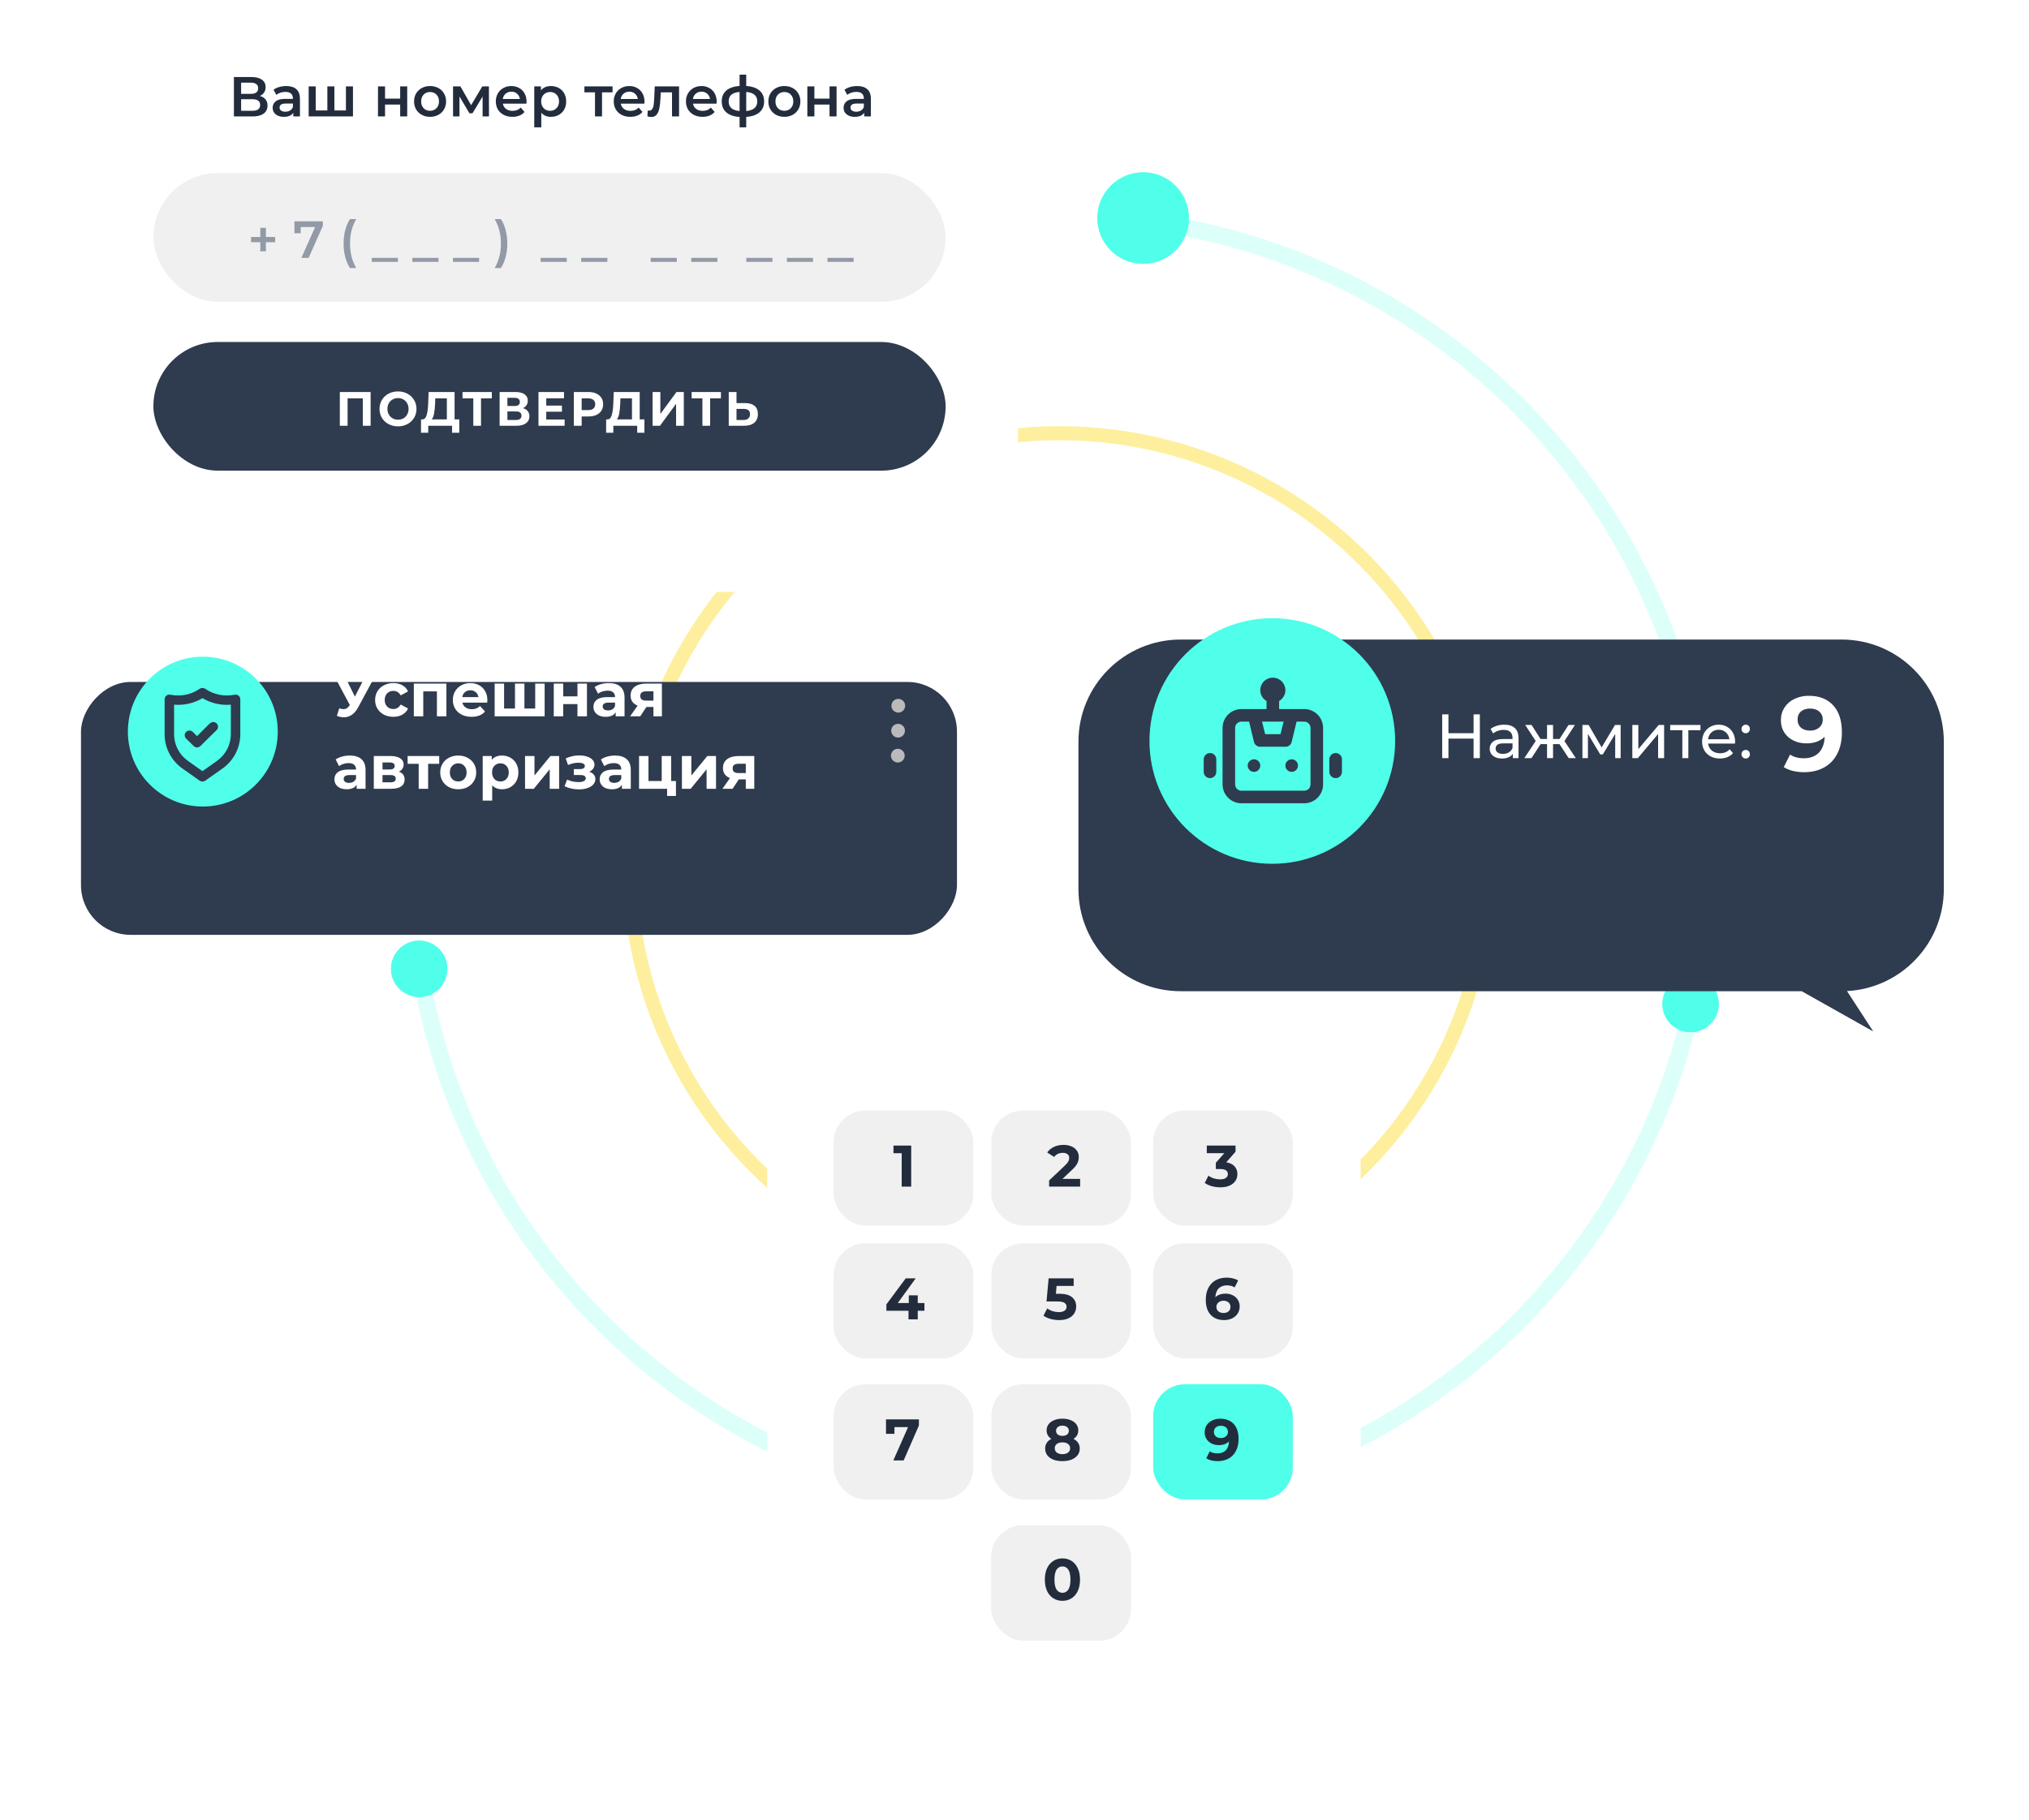 <svg width="476" height="427" viewBox="0 0 476 427" fill="none" xmlns="http://www.w3.org/2000/svg">
<circle opacity="0.7" cx="102.5" cy="102.5" r="100.852" transform="matrix(-1 0 0 1 351 100)" stroke="#FEE875" stroke-width="3.297"/>
<ellipse cx="6.604" cy="6.604" rx="6.604" ry="6.604" transform="matrix(-1 -8.74228e-08 -8.74228e-08 1 403.208 229)" fill="#50FFEA"/>
<ellipse cx="6.604" cy="6.604" rx="6.604" ry="6.604" transform="matrix(-1 -8.74228e-08 -8.74228e-08 1 403.208 229)" fill="#50FFEA"/>
<ellipse cx="10.731" cy="10.731" rx="10.731" ry="10.731" transform="matrix(-0.707 0.707 0.707 0.707 268.176 36)" fill="#50FFEA"/>
<ellipse cx="10.731" cy="10.731" rx="10.731" ry="10.731" transform="matrix(-0.707 0.707 0.707 0.707 268.176 36)" fill="#50FFEA"/>
<ellipse cx="6.604" cy="6.604" rx="6.604" ry="6.604" transform="matrix(-0.707 0.707 0.707 0.707 98.339 218)" fill="#50FFEA"/>
<ellipse cx="6.604" cy="6.604" rx="6.604" ry="6.604" transform="matrix(-0.707 0.707 0.707 0.707 98.339 218)" fill="#50FFEA"/>
<g filter="url(#filter0_d_4645_5877)">
<rect width="205.505" height="59.344" rx="11.66" transform="matrix(-1 0 0 1 224.505 142)" fill="#2F3B4E"/>
</g>
<circle cx="1.613" cy="1.613" r="1.613" transform="matrix(-0.009 1 1 0.009 209.139 163.979)" fill="#BABABA"/>
<circle cx="1.613" cy="1.613" r="1.613" transform="matrix(-0.009 1 1 0.009 209.088 169.831)" fill="#BABABA"/>
<circle cx="1.613" cy="1.613" r="1.613" transform="matrix(-0.009 1 1 0.009 209.029 175.686)" fill="#BABABA"/>
<path d="M88.272 158.088L84.015 166.003C83.605 166.765 83.11 167.341 82.529 167.732C81.957 168.122 81.334 168.317 80.657 168.317C80.133 168.317 79.591 168.203 79.029 167.975L79.586 166.217C79.986 166.341 80.319 166.403 80.586 166.403C80.872 166.403 81.129 166.336 81.357 166.203C81.586 166.06 81.795 165.841 81.986 165.546L82.072 165.432L78.129 158.088H80.6L83.257 163.46L86 158.088H88.272ZM92.286 168.203C91.467 168.203 90.728 168.036 90.071 167.703C89.424 167.36 88.914 166.889 88.543 166.289C88.181 165.689 88 165.008 88 164.246C88 163.484 88.181 162.803 88.543 162.203C88.914 161.603 89.424 161.136 90.071 160.803C90.728 160.46 91.467 160.288 92.286 160.288C93.095 160.288 93.8 160.46 94.4 160.803C95.01 161.136 95.453 161.617 95.729 162.246L94 163.174C93.6 162.47 93.024 162.117 92.271 162.117C91.69 162.117 91.209 162.308 90.829 162.689C90.448 163.07 90.257 163.589 90.257 164.246C90.257 164.903 90.448 165.422 90.829 165.803C91.209 166.184 91.69 166.374 92.271 166.374C93.033 166.374 93.609 166.022 94 165.317L95.729 166.26C95.453 166.87 95.01 167.346 94.4 167.689C93.8 168.032 93.095 168.203 92.286 168.203ZM104.726 160.403V168.089H102.498V162.231H99.297V168.089H97.083V160.403H104.726ZM114.335 164.274C114.335 164.303 114.321 164.503 114.292 164.874H108.477C108.582 165.351 108.83 165.727 109.22 166.003C109.611 166.279 110.097 166.417 110.678 166.417C111.078 166.417 111.43 166.36 111.735 166.246C112.049 166.122 112.34 165.932 112.606 165.674L113.792 166.96C113.068 167.789 112.011 168.203 110.62 168.203C109.754 168.203 108.987 168.036 108.32 167.703C107.654 167.36 107.139 166.889 106.777 166.289C106.415 165.689 106.234 165.008 106.234 164.246C106.234 163.493 106.411 162.817 106.763 162.217C107.125 161.608 107.616 161.136 108.235 160.803C108.863 160.46 109.563 160.288 110.335 160.288C111.087 160.288 111.768 160.45 112.378 160.774C112.987 161.098 113.463 161.565 113.806 162.174C114.159 162.774 114.335 163.474 114.335 164.274ZM110.349 161.974C109.844 161.974 109.42 162.117 109.077 162.403C108.735 162.689 108.525 163.079 108.449 163.574H112.235C112.159 163.089 111.949 162.703 111.606 162.417C111.263 162.122 110.844 161.974 110.349 161.974ZM127.772 160.403V168.089H116.043V160.403H118.258V166.26H120.815V160.403H123.029V166.26H125.558V160.403H127.772ZM129.911 160.403H132.126V163.403H135.469V160.403H137.697V168.089H135.469V165.217H132.126V168.089H129.911V160.403ZM142.817 160.288C144.007 160.288 144.921 160.574 145.56 161.146C146.198 161.708 146.517 162.56 146.517 163.703V168.089H144.431V167.132C144.012 167.846 143.231 168.203 142.088 168.203C141.497 168.203 140.983 168.103 140.545 167.903C140.116 167.703 139.788 167.427 139.559 167.075C139.331 166.722 139.216 166.322 139.216 165.874C139.216 165.16 139.483 164.598 140.016 164.189C140.559 163.779 141.393 163.574 142.517 163.574H144.288C144.288 163.089 144.14 162.717 143.845 162.46C143.55 162.193 143.107 162.06 142.517 162.06C142.107 162.06 141.702 162.127 141.302 162.26C140.912 162.384 140.578 162.555 140.302 162.774L139.502 161.217C139.921 160.922 140.421 160.693 141.002 160.531C141.593 160.369 142.198 160.288 142.817 160.288ZM142.645 166.703C143.026 166.703 143.364 166.617 143.66 166.446C143.955 166.265 144.164 166.003 144.288 165.66V164.874H142.759C141.845 164.874 141.388 165.174 141.388 165.774C141.388 166.06 141.497 166.289 141.717 166.46C141.945 166.622 142.255 166.703 142.645 166.703ZM155.282 160.403V168.089H153.296V165.889H151.653L150.196 168.089H147.824L149.581 165.574C149.048 165.365 148.639 165.065 148.353 164.674C148.077 164.274 147.939 163.793 147.939 163.231C147.939 162.327 148.262 161.631 148.91 161.146C149.567 160.65 150.467 160.403 151.61 160.403H155.282ZM151.653 162.217C151.177 162.217 150.815 162.303 150.567 162.474C150.329 162.646 150.21 162.922 150.21 163.303C150.21 163.684 150.324 163.965 150.553 164.146C150.791 164.317 151.148 164.403 151.624 164.403H153.296V162.217H151.653ZM82.057 177.288C83.248 177.288 84.162 177.574 84.8 178.146C85.439 178.708 85.757 179.56 85.757 180.703V185.089H83.672V184.132C83.253 184.846 82.472 185.203 81.329 185.203C80.738 185.203 80.224 185.103 79.786 184.903C79.357 184.703 79.029 184.427 78.8 184.075C78.572 183.722 78.457 183.322 78.457 182.874C78.457 182.16 78.724 181.598 79.257 181.189C79.8 180.779 80.633 180.574 81.757 180.574H83.529C83.529 180.089 83.381 179.717 83.086 179.46C82.791 179.193 82.348 179.06 81.757 179.06C81.348 179.06 80.943 179.127 80.543 179.26C80.153 179.384 79.819 179.555 79.543 179.774L78.743 178.217C79.162 177.922 79.662 177.693 80.243 177.531C80.834 177.369 81.438 177.288 82.057 177.288ZM81.886 183.703C82.267 183.703 82.605 183.617 82.9 183.446C83.195 183.265 83.405 183.003 83.529 182.66V181.874H82C81.086 181.874 80.629 182.174 80.629 182.774C80.629 183.06 80.738 183.289 80.957 183.46C81.186 183.622 81.495 183.703 81.886 183.703ZM93.565 181.074C94.47 181.379 94.922 181.989 94.922 182.903C94.922 183.598 94.661 184.136 94.137 184.517C93.613 184.898 92.832 185.089 91.794 185.089H87.694V177.403H91.622C92.584 177.403 93.337 177.579 93.88 177.931C94.422 178.274 94.694 178.76 94.694 179.389C94.694 179.77 94.594 180.108 94.394 180.403C94.203 180.689 93.927 180.912 93.565 181.074ZM89.737 180.56H91.422C92.203 180.56 92.594 180.284 92.594 179.731C92.594 179.189 92.203 178.917 91.422 178.917H89.737V180.56ZM91.608 183.575C92.427 183.575 92.837 183.294 92.837 182.732C92.837 182.436 92.742 182.222 92.551 182.089C92.361 181.946 92.061 181.874 91.651 181.874H89.737V183.575H91.608ZM103.038 179.231H100.438V185.089H98.224V179.231H95.624V177.403H103.038V179.231ZM107.506 185.203C106.696 185.203 105.967 185.036 105.32 184.703C104.682 184.36 104.182 183.889 103.82 183.289C103.458 182.689 103.277 182.008 103.277 181.246C103.277 180.484 103.458 179.803 103.82 179.203C104.182 178.603 104.682 178.136 105.32 177.803C105.967 177.46 106.696 177.288 107.506 177.288C108.315 177.288 109.039 177.46 109.677 177.803C110.315 178.136 110.815 178.603 111.177 179.203C111.539 179.803 111.72 180.484 111.72 181.246C111.72 182.008 111.539 182.689 111.177 183.289C110.815 183.889 110.315 184.36 109.677 184.703C109.039 185.036 108.315 185.203 107.506 185.203ZM107.506 183.374C108.077 183.374 108.544 183.184 108.906 182.803C109.277 182.413 109.463 181.893 109.463 181.246C109.463 180.598 109.277 180.084 108.906 179.703C108.544 179.312 108.077 179.117 107.506 179.117C106.934 179.117 106.463 179.312 106.091 179.703C105.72 180.084 105.534 180.598 105.534 181.246C105.534 181.893 105.72 182.413 106.091 182.803C106.463 183.184 106.934 183.374 107.506 183.374ZM117.782 177.288C118.496 177.288 119.144 177.455 119.725 177.788C120.315 178.112 120.777 178.574 121.11 179.174C121.444 179.765 121.611 180.455 121.611 181.246C121.611 182.036 121.444 182.732 121.11 183.332C120.777 183.922 120.315 184.384 119.725 184.717C119.144 185.041 118.496 185.203 117.782 185.203C116.801 185.203 116.029 184.894 115.467 184.275V187.86H113.239V177.403H115.367V178.289C115.92 177.622 116.725 177.288 117.782 177.288ZM117.396 183.374C117.967 183.374 118.434 183.184 118.796 182.803C119.168 182.413 119.353 181.893 119.353 181.246C119.353 180.598 119.168 180.084 118.796 179.703C118.434 179.312 117.967 179.117 117.396 179.117C116.825 179.117 116.353 179.312 115.982 179.703C115.62 180.084 115.439 180.598 115.439 181.246C115.439 181.893 115.62 182.413 115.982 182.803C116.353 183.184 116.825 183.374 117.396 183.374ZM123.173 177.403H125.387V181.974L129.13 177.403H131.173V185.089H128.959V180.517L125.23 185.089H123.173V177.403ZM138.232 181.089C138.689 181.232 139.041 181.451 139.289 181.746C139.546 182.041 139.674 182.393 139.674 182.803C139.674 183.289 139.508 183.717 139.174 184.089C138.841 184.451 138.384 184.732 137.803 184.932C137.222 185.132 136.565 185.232 135.831 185.232C135.231 185.232 134.641 185.17 134.06 185.046C133.479 184.922 132.941 184.736 132.446 184.489L133.046 182.932C133.855 183.322 134.75 183.517 135.731 183.517C136.255 183.517 136.665 183.441 136.96 183.289C137.265 183.127 137.417 182.903 137.417 182.617C137.417 182.37 137.312 182.184 137.103 182.06C136.893 181.927 136.589 181.86 136.189 181.86H134.617V180.474H135.989C136.379 180.474 136.679 180.412 136.889 180.289C137.098 180.165 137.203 179.984 137.203 179.746C137.203 179.498 137.07 179.308 136.803 179.174C136.546 179.041 136.174 178.974 135.689 178.974C134.946 178.974 134.136 179.15 133.26 179.503L132.717 177.96C133.784 177.493 134.822 177.26 135.831 177.26C136.527 177.26 137.146 177.346 137.689 177.517C138.241 177.688 138.674 177.941 138.989 178.274C139.303 178.598 139.46 178.979 139.46 179.417C139.46 179.779 139.351 180.108 139.132 180.403C138.913 180.689 138.613 180.917 138.232 181.089ZM144.282 177.288C145.472 177.288 146.386 177.574 147.025 178.146C147.663 178.708 147.982 179.56 147.982 180.703V185.089H145.896V184.132C145.477 184.846 144.696 185.203 143.553 185.203C142.962 185.203 142.448 185.103 142.01 184.903C141.581 184.703 141.253 184.427 141.024 184.075C140.796 183.722 140.681 183.322 140.681 182.874C140.681 182.16 140.948 181.598 141.481 181.189C142.024 180.779 142.858 180.574 143.982 180.574H145.753C145.753 180.089 145.605 179.717 145.31 179.46C145.015 179.193 144.572 179.06 143.982 179.06C143.572 179.06 143.167 179.127 142.767 179.26C142.377 179.384 142.043 179.555 141.767 179.774L140.967 178.217C141.386 177.922 141.886 177.693 142.467 177.531C143.058 177.369 143.662 177.288 144.282 177.288ZM144.11 183.703C144.491 183.703 144.829 183.617 145.124 183.446C145.42 183.265 145.629 183.003 145.753 182.66V181.874H144.224C143.31 181.874 142.853 182.174 142.853 182.774C142.853 183.06 142.962 183.289 143.181 183.46C143.41 183.622 143.72 183.703 144.11 183.703ZM158.575 183.26V186.775H156.504V185.089H149.918V177.403H152.132V183.26H155.232V177.403H157.461V183.26H158.575ZM159.977 177.403H162.191V181.974L165.934 177.403H167.977V185.089H165.763V180.517L162.034 185.089H159.977V177.403ZM176.949 177.403V185.089H174.963V182.889H173.32L171.863 185.089H169.491L171.248 182.574C170.715 182.365 170.305 182.065 170.02 181.674C169.743 181.274 169.605 180.793 169.605 180.231C169.605 179.327 169.929 178.631 170.577 178.146C171.234 177.65 172.134 177.403 173.277 177.403H176.949ZM173.32 179.217C172.844 179.217 172.482 179.303 172.234 179.474C171.996 179.646 171.877 179.922 171.877 180.303C171.877 180.684 171.991 180.965 172.22 181.146C172.458 181.317 172.815 181.403 173.291 181.403H174.963V179.217H173.32Z" fill="white"/>
<circle cx="17.583" cy="17.583" r="17.583" transform="matrix(-1 0 0 1 65.166 154.089)" fill="#50FFEA"/>
<path d="M55.962 163.232C55.833 163.129 55.683 163.055 55.522 163.017C55.36 162.979 55.192 162.977 55.03 163.012C53.845 163.258 52.621 163.262 51.434 163.021C50.247 162.781 49.122 162.303 48.129 161.616C47.943 161.488 47.722 161.42 47.496 161.42C47.27 161.42 47.05 161.488 46.864 161.616C45.87 162.303 44.746 162.781 43.559 163.021C42.372 163.262 41.148 163.258 39.962 163.012C39.8 162.977 39.632 162.979 39.471 163.017C39.31 163.055 39.159 163.129 39.03 163.232C38.901 163.336 38.798 163.466 38.727 163.615C38.656 163.763 38.619 163.925 38.62 164.09V172.28C38.619 173.856 38.998 175.41 39.725 176.811C40.453 178.213 41.508 179.422 42.803 180.338L46.853 183.196C47.041 183.329 47.266 183.4 47.496 183.4C47.727 183.4 47.952 183.329 48.14 183.196L52.19 180.338C53.484 179.422 54.539 178.213 55.267 176.811C55.995 175.41 56.374 173.856 56.373 172.28V164.09C56.373 163.925 56.337 163.763 56.266 163.615C56.195 163.466 56.091 163.336 55.962 163.232ZM54.154 172.28C54.154 173.505 53.86 174.713 53.294 175.803C52.729 176.893 51.909 177.833 50.903 178.546L47.496 180.954L44.09 178.546C43.084 177.833 42.264 176.893 41.698 175.803C41.133 174.713 40.838 173.505 40.839 172.28V165.354C43.165 165.551 45.495 165.016 47.496 163.826C49.498 165.016 51.828 165.551 54.154 165.354V172.28ZM49.205 169.762L46.22 172.73L45.233 171.741C45.024 171.534 44.74 171.418 44.445 171.418C44.149 171.418 43.866 171.534 43.657 171.741C43.448 171.948 43.331 172.229 43.331 172.522C43.331 172.814 43.448 173.095 43.657 173.302L45.432 175.061C45.536 175.164 45.658 175.246 45.794 175.302C45.929 175.358 46.074 175.386 46.22 175.386C46.367 175.386 46.512 175.358 46.647 175.302C46.782 175.246 46.905 175.164 47.008 175.061L50.825 171.312C51.034 171.105 51.151 170.825 51.151 170.532C51.151 170.239 51.034 169.958 50.825 169.751C50.616 169.544 50.333 169.428 50.037 169.428C49.742 169.428 49.458 169.544 49.249 169.751L49.205 169.762Z" fill="#2F3B4E"/>
<path opacity="0.2" fill-rule="evenodd" clip-rule="evenodd" d="M100.703 228.332L97.738 228.914L96.776 229.103C109.327 301.584 172.521 356.709 248.589 356.709C333.684 356.709 402.668 287.725 402.668 202.63C402.668 122.795 341.95 57.142 264.174 49.33L262.725 53.208C338.982 60.332 398.668 124.511 398.668 202.63C398.668 285.516 331.475 352.709 248.589 352.709C174.466 352.709 112.893 298.973 100.703 228.332Z" fill="#50FFEA"/>
<g filter="url(#filter1_d_4645_5877)">
<path fill-rule="evenodd" clip-rule="evenodd" d="M432.034 131.299C445.282 131.299 456.021 142.039 456.021 155.287V189.83C456.021 202.653 445.96 213.126 433.3 213.785L439.459 223.26L422.673 213.818H276.988C263.74 213.818 253 203.078 253 189.83V155.287C253 142.039 263.74 131.299 276.988 131.299H432.034Z" fill="#2F3B4E"/>
</g>
<path d="M424.355 163.267C426.782 163.267 428.68 164.01 430.05 165.496C431.421 166.965 432.106 169.087 432.106 171.86C432.106 173.825 431.734 175.508 430.991 176.912C430.265 178.315 429.233 179.38 427.896 180.106C426.559 180.832 425.015 181.196 423.266 181.196C422.341 181.196 421.458 181.097 420.616 180.898C419.774 180.684 419.056 180.387 418.462 180.007L419.947 177.06C420.789 177.638 421.871 177.927 423.191 177.927C424.66 177.927 425.824 177.498 426.683 176.639C427.541 175.764 428.003 174.51 428.069 172.875C427.029 173.915 425.593 174.435 423.761 174.435C422.655 174.435 421.648 174.213 420.74 173.767C419.832 173.321 419.114 172.694 418.585 171.885C418.057 171.059 417.793 170.11 417.793 169.037C417.793 167.882 418.082 166.866 418.66 165.991C419.237 165.116 420.022 164.448 421.012 163.986C422.019 163.507 423.133 163.267 424.355 163.267ZM424.652 171.439C425.527 171.439 426.237 171.2 426.782 170.721C427.343 170.226 427.624 169.598 427.624 168.839C427.624 168.08 427.351 167.461 426.807 166.982C426.278 166.503 425.544 166.264 424.603 166.264C423.744 166.264 423.043 166.495 422.498 166.957C421.97 167.419 421.705 168.047 421.705 168.839C421.705 169.631 421.97 170.267 422.498 170.746C423.043 171.208 423.761 171.439 424.652 171.439Z" fill="white"/>
<path d="M347.169 167.626V177.898H345.701V173.32H339.802V177.898H338.334V167.626H339.802V172.043H345.701V167.626H347.169ZM352.911 170.047C353.988 170.047 354.809 170.311 355.377 170.84C355.954 171.368 356.243 172.155 356.243 173.202V177.898H354.907V176.871C354.673 177.233 354.335 177.512 353.895 177.708C353.464 177.894 352.951 177.986 352.354 177.986C351.483 177.986 350.784 177.776 350.255 177.355C349.737 176.935 349.477 176.382 349.477 175.697C349.477 175.012 349.727 174.464 350.226 174.053C350.725 173.633 351.517 173.422 352.603 173.422H354.834V173.144C354.834 172.537 354.658 172.072 354.306 171.749C353.953 171.427 353.435 171.265 352.75 171.265C352.29 171.265 351.84 171.343 351.4 171.5C350.96 171.647 350.588 171.847 350.285 172.102L349.698 171.045C350.099 170.722 350.578 170.478 351.136 170.311C351.693 170.135 352.285 170.047 352.911 170.047ZM352.589 176.901C353.127 176.901 353.591 176.783 353.983 176.548C354.374 176.304 354.658 175.961 354.834 175.521V174.435H352.662C351.468 174.435 350.872 174.836 350.872 175.638C350.872 176.03 351.023 176.338 351.326 176.563C351.63 176.788 352.05 176.901 352.589 176.901ZM365.853 174.611H364.342V177.898H362.933V174.611H361.421L359.279 177.898H357.606L360.277 173.877L357.811 170.12H359.308L361.407 173.408H362.933V170.12H364.342V173.408H365.868L367.967 170.12H369.478L367.013 173.892L369.684 177.898H368.011L365.853 174.611ZM380.2 170.12V177.898H378.924V172.219L376.018 177.018H375.402L372.525 172.204V177.898H371.234V170.12H372.687L375.739 175.374L378.88 170.12H380.2ZM382.943 170.12H384.351V175.785L389.121 170.12H390.398V177.898H388.989V172.234L384.234 177.898H382.943V170.12ZM398.929 171.353H396.082V177.898H394.673V171.353H391.826V170.12H398.929V171.353ZM407.055 174.053C407.055 174.161 407.046 174.303 407.026 174.479H400.716C400.804 175.164 401.102 175.717 401.611 176.137C402.129 176.548 402.77 176.754 403.533 176.754C404.463 176.754 405.211 176.441 405.779 175.815L406.556 176.724C406.204 177.135 405.764 177.448 405.236 177.664C404.717 177.879 404.135 177.986 403.489 177.986C402.667 177.986 401.939 177.82 401.303 177.488C400.667 177.145 400.173 176.671 399.82 176.064C399.478 175.457 399.307 174.773 399.307 174.009C399.307 173.256 399.473 172.576 399.806 171.97C400.148 171.363 400.613 170.893 401.2 170.561C401.797 170.218 402.467 170.047 403.21 170.047C403.954 170.047 404.614 170.218 405.192 170.561C405.779 170.893 406.234 171.363 406.556 171.97C406.889 172.576 407.055 173.271 407.055 174.053ZM403.21 171.236C402.535 171.236 401.968 171.441 401.508 171.852C401.058 172.263 400.794 172.801 400.716 173.466H405.705C405.627 172.811 405.358 172.278 404.898 171.867C404.448 171.446 403.885 171.236 403.21 171.236ZM409.549 172.058C409.275 172.058 409.04 171.965 408.845 171.779C408.649 171.583 408.551 171.339 408.551 171.045C408.551 170.761 408.649 170.526 408.845 170.341C409.04 170.145 409.275 170.047 409.549 170.047C409.823 170.047 410.053 170.14 410.239 170.326C410.425 170.512 410.518 170.751 410.518 171.045C410.518 171.339 410.42 171.583 410.224 171.779C410.038 171.965 409.813 172.058 409.549 172.058ZM409.549 177.986C409.275 177.986 409.04 177.894 408.845 177.708C408.649 177.512 408.551 177.267 408.551 176.974C408.551 176.69 408.649 176.455 408.845 176.269C409.04 176.074 409.275 175.976 409.549 175.976C409.823 175.976 410.053 176.069 410.239 176.255C410.425 176.441 410.518 176.68 410.518 176.974C410.518 177.267 410.42 177.512 410.224 177.708C410.038 177.894 409.813 177.986 409.549 177.986Z" fill="white"/>
<ellipse cx="28.816" cy="28.816" rx="28.816" ry="28.816" transform="matrix(-1 0 0 1 327.296 145.057)" fill="#50FFEA"/>
<path d="M303.025 178.172C303.316 178.172 303.601 178.258 303.844 178.42C304.086 178.582 304.275 178.812 304.387 179.081C304.498 179.351 304.527 179.647 304.47 179.933C304.414 180.219 304.273 180.482 304.067 180.688C303.861 180.894 303.598 181.034 303.312 181.091C303.027 181.148 302.73 181.119 302.461 181.007C302.192 180.896 301.961 180.707 301.799 180.464C301.637 180.222 301.551 179.937 301.551 179.646C301.551 179.255 301.706 178.88 301.983 178.603C302.259 178.327 302.634 178.172 303.025 178.172ZM313.342 176.698C313.733 176.698 314.108 176.853 314.384 177.129C314.661 177.406 314.816 177.781 314.816 178.172V181.119C314.816 181.51 314.661 181.885 314.384 182.162C314.108 182.438 313.733 182.593 313.342 182.593C312.951 182.593 312.576 182.438 312.3 182.162C312.023 181.885 311.868 181.51 311.868 181.119V178.172C311.868 177.781 312.023 177.406 312.3 177.129C312.576 176.853 312.951 176.698 313.342 176.698ZM283.865 176.698C284.255 176.698 284.63 176.853 284.907 177.129C285.183 177.406 285.338 177.781 285.338 178.172V181.119C285.338 181.51 285.183 181.885 284.907 182.162C284.63 182.438 284.255 182.593 283.865 182.593C283.474 182.593 283.099 182.438 282.822 182.162C282.546 181.885 282.391 181.51 282.391 181.119V178.172C282.391 177.781 282.546 177.406 282.822 177.129C283.099 176.853 283.474 176.698 283.865 176.698ZM291.234 166.381H297.129V164.494C296.684 164.237 296.313 163.868 296.055 163.423C295.796 162.978 295.659 162.473 295.656 161.959C295.656 161.177 295.966 160.427 296.519 159.875C297.072 159.322 297.821 159.011 298.603 159.011C299.385 159.011 300.135 159.322 300.688 159.875C301.24 160.427 301.551 161.177 301.551 161.959C301.548 162.473 301.41 162.978 301.152 163.423C300.893 163.868 300.523 164.237 300.077 164.494V166.381H305.973C307.145 166.381 308.27 166.846 309.099 167.676C309.928 168.505 310.394 169.63 310.394 170.802V184.067C310.394 185.24 309.928 186.364 309.099 187.194C308.27 188.023 307.145 188.489 305.973 188.489H291.234C290.061 188.489 288.937 188.023 288.107 187.194C287.278 186.364 286.812 185.24 286.812 184.067V170.802C286.812 169.63 287.278 168.505 288.107 167.676C288.937 166.846 290.061 166.381 291.234 166.381ZM296.068 169.328L296.805 172.276H300.401L301.138 169.328H296.068ZM289.76 184.067C289.76 184.458 289.915 184.833 290.192 185.109C290.468 185.386 290.843 185.541 291.234 185.541H305.973C306.364 185.541 306.738 185.386 307.015 185.109C307.291 184.833 307.447 184.458 307.447 184.067V170.802C307.447 170.411 307.291 170.036 307.015 169.76C306.738 169.484 306.364 169.328 305.973 169.328H304.175L303.025 174.104C302.944 174.431 302.754 174.72 302.486 174.924C302.218 175.128 301.888 175.234 301.551 175.224H295.656C295.319 175.234 294.989 175.128 294.721 174.924C294.453 174.72 294.262 174.431 294.182 174.104L293.032 169.328H291.234C290.843 169.328 290.468 169.484 290.192 169.76C289.915 170.036 289.76 170.411 289.76 170.802V184.067ZM294.182 178.172C294.473 178.172 294.758 178.258 295 178.42C295.243 178.582 295.432 178.812 295.543 179.081C295.655 179.351 295.684 179.647 295.627 179.933C295.57 180.219 295.43 180.482 295.224 180.688C295.018 180.894 294.755 181.034 294.469 181.091C294.183 181.148 293.887 181.119 293.618 181.007C293.348 180.896 293.118 180.707 292.956 180.464C292.794 180.222 292.708 179.937 292.708 179.646C292.708 179.255 292.863 178.88 293.139 178.603C293.416 178.327 293.791 178.172 294.182 178.172Z" fill="#2F3B4E"/>
<g filter="url(#filter2_d_4645_5877)">
<rect x="180" y="245" width="139.207" height="154.783" rx="14.864" fill="white"/>
</g>
<rect x="195.58" y="260.576" width="32.756" height="27.024" rx="7.432" fill="#F0F0F0"/>
<path d="M213.764 268.813V278.444H211.535V270.602H209.609V268.813H213.764Z" fill="#222C3D"/>
<rect x="232.568" y="260.576" width="32.756" height="27.024" rx="7.432" fill="#F0F0F0"/>
<path d="M253.397 276.628V278.444H246.119V276.999L249.834 273.491C250.228 273.115 250.494 272.794 250.632 272.528C250.769 272.253 250.838 271.982 250.838 271.716C250.838 271.331 250.705 271.037 250.439 270.835C250.182 270.624 249.802 270.519 249.297 270.519C248.875 270.519 248.495 270.602 248.155 270.767C247.816 270.923 247.532 271.161 247.302 271.482L245.679 270.436C246.055 269.877 246.573 269.441 247.233 269.129C247.894 268.808 248.651 268.648 249.504 268.648C250.219 268.648 250.843 268.767 251.375 269.006C251.916 269.235 252.333 269.565 252.627 269.996C252.929 270.418 253.081 270.918 253.081 271.496C253.081 272.019 252.971 272.509 252.751 272.968C252.53 273.427 252.104 273.949 251.471 274.536L249.256 276.628H253.397Z" fill="#222C3D"/>
<rect x="270.534" y="260.576" width="32.756" height="27.024" rx="7.432" fill="#F0F0F0"/>
<path d="M287.681 272.734C288.525 272.872 289.171 273.188 289.621 273.683C290.07 274.17 290.295 274.775 290.295 275.5C290.295 276.059 290.148 276.577 289.855 277.054C289.561 277.522 289.112 277.898 288.506 278.182C287.91 278.467 287.176 278.609 286.305 278.609C285.626 278.609 284.957 278.522 284.296 278.348C283.645 278.164 283.09 277.907 282.631 277.577L283.498 275.871C283.865 276.146 284.287 276.362 284.764 276.518C285.25 276.664 285.745 276.738 286.25 276.738C286.809 276.738 287.25 276.632 287.571 276.421C287.892 276.201 288.052 275.894 288.052 275.5C288.052 274.711 287.451 274.316 286.25 274.316H285.232V272.844L287.213 270.602H283.113V268.813H289.855V270.258L287.681 272.734Z" fill="#222C3D"/>
<rect x="195.58" y="291.728" width="32.756" height="27.024" rx="7.432" fill="#F0F0F0"/>
<path d="M216.874 307.572H215.306V309.595H213.132V307.572H207.945V306.073L212.485 299.964H214.824L210.614 305.756H213.201V303.954H215.306V305.756H216.874V307.572Z" fill="#222C3D"/>
<rect x="232.568" y="291.728" width="32.756" height="27.024" rx="7.432" fill="#F0F0F0"/>
<path d="M248.497 303.582C249.855 303.582 250.855 303.853 251.497 304.394C252.148 304.935 252.474 305.66 252.474 306.568C252.474 307.155 252.327 307.691 252.033 308.178C251.74 308.655 251.29 309.04 250.685 309.333C250.089 309.618 249.35 309.76 248.47 309.76C247.791 309.76 247.122 309.673 246.461 309.498C245.81 309.315 245.255 309.058 244.796 308.728L245.677 307.022C246.044 307.297 246.466 307.513 246.943 307.669C247.42 307.815 247.91 307.889 248.415 307.889C248.974 307.889 249.415 307.779 249.736 307.558C250.057 307.338 250.217 307.031 250.217 306.637C250.217 306.224 250.047 305.912 249.708 305.701C249.378 305.49 248.8 305.385 247.975 305.385H245.512L246.007 299.964H251.882V301.752H247.864L247.713 303.582H248.497Z" fill="#222C3D"/>
<rect x="270.534" y="291.728" width="32.756" height="27.024" rx="7.432" fill="#F0F0F0"/>
<path d="M287.509 303.555C288.124 303.555 288.683 303.679 289.188 303.926C289.692 304.174 290.091 304.527 290.385 304.986C290.678 305.435 290.825 305.958 290.825 306.554C290.825 307.196 290.665 307.76 290.344 308.246C290.023 308.733 289.582 309.109 289.023 309.375C288.472 309.631 287.858 309.76 287.179 309.76C285.831 309.76 284.776 309.347 284.015 308.522C283.253 307.696 282.873 306.517 282.873 304.986C282.873 303.894 283.079 302.959 283.492 302.179C283.905 301.399 284.478 300.808 285.212 300.404C285.955 300 286.812 299.799 287.785 299.799C288.298 299.799 288.789 299.858 289.257 299.978C289.734 300.088 290.137 300.248 290.467 300.459L289.642 302.096C289.165 301.775 288.564 301.615 287.84 301.615C287.023 301.615 286.377 301.853 285.9 302.33C285.423 302.807 285.166 303.5 285.129 304.408C285.698 303.839 286.491 303.555 287.509 303.555ZM287.055 308.095C287.532 308.095 287.918 307.967 288.211 307.71C288.514 307.453 288.665 307.104 288.665 306.664C288.665 306.224 288.514 305.875 288.211 305.619C287.918 305.353 287.523 305.22 287.028 305.22C286.542 305.22 286.143 305.357 285.831 305.632C285.519 305.898 285.363 306.242 285.363 306.664C285.363 307.086 285.514 307.43 285.817 307.696C286.12 307.962 286.533 308.095 287.055 308.095Z" fill="#222C3D"/>
<rect x="195.58" y="324.826" width="32.756" height="27.024" rx="7.432" fill="#F0F0F0"/>
<path d="M215.572 333.062V334.507L211.994 342.693H209.573L213.026 334.879H209.834V336.447H207.853V333.062H215.572Z" fill="#222C3D"/>
<rect x="232.568" y="324.826" width="32.756" height="27.024" rx="7.432" fill="#F0F0F0"/>
<path d="M251.836 337.63C252.312 337.869 252.675 338.181 252.922 338.566C253.179 338.951 253.308 339.396 253.308 339.9C253.308 340.497 253.138 341.019 252.799 341.469C252.459 341.909 251.982 342.253 251.368 342.501C250.753 342.739 250.042 342.858 249.235 342.858C248.428 342.858 247.717 342.739 247.103 342.501C246.497 342.253 246.025 341.909 245.685 341.469C245.355 341.019 245.19 340.497 245.19 339.9C245.19 339.396 245.314 338.951 245.562 338.566C245.818 338.181 246.181 337.869 246.649 337.63C246.291 337.41 246.016 337.135 245.823 336.805C245.63 336.465 245.534 336.08 245.534 335.649C245.534 335.09 245.69 334.603 246.002 334.191C246.314 333.778 246.749 333.461 247.309 333.241C247.868 333.012 248.511 332.897 249.235 332.897C249.969 332.897 250.616 333.012 251.175 333.241C251.744 333.461 252.184 333.778 252.496 334.191C252.808 334.603 252.964 335.09 252.964 335.649C252.964 336.08 252.867 336.465 252.675 336.805C252.482 337.135 252.202 337.41 251.836 337.63ZM249.235 334.535C248.786 334.535 248.423 334.645 248.148 334.865C247.882 335.076 247.749 335.369 247.749 335.745C247.749 336.112 247.882 336.401 248.148 336.612C248.414 336.823 248.777 336.929 249.235 336.929C249.694 336.929 250.061 336.823 250.336 336.612C250.611 336.401 250.749 336.112 250.749 335.745C250.749 335.369 250.611 335.076 250.336 334.865C250.061 334.645 249.694 334.535 249.235 334.535ZM249.235 341.221C249.795 341.221 250.235 341.097 250.556 340.85C250.886 340.593 251.051 340.254 251.051 339.832C251.051 339.41 250.886 339.075 250.556 338.827C250.235 338.58 249.795 338.456 249.235 338.456C248.685 338.456 248.249 338.58 247.928 338.827C247.607 339.075 247.447 339.41 247.447 339.832C247.447 340.263 247.607 340.602 247.928 340.85C248.249 341.097 248.685 341.221 249.235 341.221Z" fill="#222C3D"/>
<rect x="232.568" y="357.924" width="32.756" height="27.024" rx="7.432" fill="#F0F0F0"/>
<rect x="232.568" y="357.924" width="32.756" height="27.024" rx="7.432" fill="#F0F0F0"/>
<path d="M249.245 375.638C248.447 375.638 247.736 375.441 247.113 375.047C246.489 374.652 245.998 374.084 245.64 373.341C245.292 372.588 245.118 371.694 245.118 370.658C245.118 369.621 245.292 368.731 245.64 367.989C245.998 367.236 246.489 366.663 247.113 366.269C247.736 365.874 248.447 365.677 249.245 365.677C250.043 365.677 250.754 365.874 251.378 366.269C252.001 366.663 252.488 367.236 252.836 367.989C253.194 368.731 253.373 369.621 253.373 370.658C253.373 371.694 253.194 372.588 252.836 373.341C252.488 374.084 252.001 374.652 251.378 375.047C250.754 375.441 250.043 375.638 249.245 375.638ZM249.245 373.753C249.832 373.753 250.291 373.501 250.621 372.997C250.96 372.492 251.13 371.712 251.13 370.658C251.13 369.603 250.96 368.823 250.621 368.319C250.291 367.814 249.832 367.562 249.245 367.562C248.667 367.562 248.209 367.814 247.869 368.319C247.539 368.823 247.374 369.603 247.374 370.658C247.374 371.712 247.539 372.492 247.869 372.997C248.209 373.501 248.667 373.753 249.245 373.753Z" fill="#222C3D"/>
<rect x="270.534" y="324.826" width="32.756" height="27.024" rx="7.432" fill="#50FFEA"/>
<path d="M286.257 332.897C287.606 332.897 288.66 333.31 289.422 334.136C290.183 334.952 290.564 336.131 290.564 337.672C290.564 338.763 290.357 339.699 289.945 340.478C289.541 341.258 288.968 341.85 288.225 342.253C287.482 342.657 286.624 342.858 285.652 342.858C285.138 342.858 284.648 342.803 284.18 342.693C283.712 342.574 283.313 342.409 282.983 342.198L283.808 340.561C284.276 340.882 284.877 341.042 285.611 341.042C286.427 341.042 287.074 340.804 287.551 340.327C288.028 339.841 288.284 339.144 288.321 338.236C287.743 338.813 286.945 339.102 285.927 339.102C285.313 339.102 284.753 338.979 284.249 338.731C283.744 338.483 283.345 338.135 283.052 337.685C282.758 337.227 282.611 336.699 282.611 336.103C282.611 335.461 282.772 334.897 283.093 334.411C283.414 333.925 283.85 333.553 284.4 333.296C284.959 333.03 285.579 332.897 286.257 332.897ZM286.422 337.438C286.909 337.438 287.303 337.305 287.606 337.039C287.918 336.763 288.073 336.415 288.073 335.993C288.073 335.571 287.922 335.227 287.619 334.961C287.326 334.695 286.918 334.562 286.395 334.562C285.918 334.562 285.528 334.691 285.225 334.947C284.932 335.204 284.785 335.553 284.785 335.993C284.785 336.433 284.932 336.786 285.225 337.052C285.528 337.309 285.927 337.438 286.422 337.438Z" fill="#222C3D"/>
<g filter="url(#filter3_d_4645_5877)">
<rect x="19" y="1" width="219.82" height="123.59" rx="15.969" fill="white"/>
</g>
<rect x="35.984" y="80.249" width="185.857" height="30.19" rx="15.095" fill="#2F3B4E"/>
<path d="M86.946 91.984V99.909H85.123V93.478H81.546V99.909H79.723V91.984H86.946ZM93.371 100.045C92.548 100.045 91.805 99.867 91.141 99.512C90.484 99.158 89.967 98.671 89.59 98.052C89.22 97.426 89.035 96.724 89.035 95.946C89.035 95.169 89.22 94.471 89.59 93.852C89.967 93.225 90.484 92.735 91.141 92.38C91.805 92.025 92.548 91.848 93.371 91.848C94.194 91.848 94.933 92.025 95.59 92.38C96.247 92.735 96.764 93.225 97.141 93.852C97.518 94.471 97.707 95.169 97.707 95.946C97.707 96.724 97.518 97.426 97.141 98.052C96.764 98.671 96.247 99.158 95.59 99.512C94.933 99.867 94.194 100.045 93.371 100.045ZM93.371 98.482C93.839 98.482 94.262 98.377 94.639 98.165C95.016 97.946 95.311 97.644 95.522 97.26C95.741 96.875 95.85 96.437 95.85 95.946C95.85 95.456 95.741 95.018 95.522 94.633C95.311 94.248 95.016 93.95 94.639 93.739C94.262 93.52 93.839 93.41 93.371 93.41C92.903 93.41 92.481 93.52 92.103 93.739C91.726 93.95 91.428 94.248 91.209 94.633C90.997 95.018 90.892 95.456 90.892 95.946C90.892 96.437 90.997 96.875 91.209 97.26C91.428 97.644 91.726 97.946 92.103 98.165C92.481 98.377 92.903 98.482 93.371 98.482ZM107.752 98.414V101.55H106.054V99.909H100.461V101.55H98.763L98.774 98.414H99.091C99.567 98.399 99.903 98.052 100.099 97.373C100.295 96.694 100.416 95.724 100.461 94.463L100.552 91.984H106.643V98.414H107.752ZM102.08 94.633C102.042 95.576 101.963 96.369 101.842 97.01C101.722 97.644 101.537 98.112 101.288 98.414H104.831V93.478H102.114L102.08 94.633ZM115.38 93.478H112.844V99.909H111.033V93.478H108.508V91.984H115.38V93.478ZM122.702 95.776C123.185 95.92 123.555 96.154 123.811 96.478C124.068 96.803 124.196 97.203 124.196 97.678C124.196 98.38 123.928 98.927 123.392 99.32C122.864 99.713 122.105 99.909 121.117 99.909H117.211V91.984H120.902C121.822 91.984 122.539 92.161 123.053 92.516C123.566 92.871 123.823 93.376 123.823 94.033C123.823 94.425 123.724 94.773 123.528 95.075C123.332 95.369 123.056 95.603 122.702 95.776ZM119.034 95.267H120.743C121.143 95.267 121.445 95.188 121.649 95.029C121.853 94.863 121.955 94.622 121.955 94.305C121.955 93.995 121.849 93.757 121.638 93.591C121.434 93.425 121.136 93.342 120.743 93.342H119.034V95.267ZM121.049 98.55C121.909 98.55 122.339 98.21 122.339 97.531C122.339 96.875 121.909 96.546 121.049 96.546H119.034V98.55H121.049ZM132.462 98.437V99.909H126.326V91.984H132.315V93.456H128.149V95.176H131.828V96.603H128.149V98.437H132.462ZM138.053 91.984C138.755 91.984 139.362 92.101 139.876 92.335C140.396 92.569 140.796 92.901 141.076 93.331C141.355 93.761 141.495 94.271 141.495 94.859C141.495 95.441 141.355 95.95 141.076 96.388C140.796 96.818 140.396 97.15 139.876 97.384C139.362 97.611 138.755 97.724 138.053 97.724H136.457V99.909H134.623V91.984H138.053ZM137.951 96.229C138.502 96.229 138.921 96.112 139.208 95.878C139.494 95.637 139.638 95.297 139.638 94.859C139.638 94.414 139.494 94.075 139.208 93.841C138.921 93.599 138.502 93.478 137.951 93.478H136.457V96.229H137.951ZM151.182 98.414V101.55H149.484V99.909H143.891V101.55H142.193L142.204 98.414H142.521C142.996 98.399 143.332 98.052 143.529 97.373C143.725 96.694 143.846 95.724 143.891 94.463L143.981 91.984H150.072V98.414H151.182ZM145.51 94.633C145.472 95.576 145.393 96.369 145.272 97.01C145.151 97.644 144.966 98.112 144.717 98.414H148.261V93.478H145.544L145.51 94.633ZM153.096 91.984H154.918V97.146L158.7 91.984H160.42V99.909H158.609V94.757L154.828 99.909H153.096V91.984ZM169.13 93.478H166.594V99.909H164.782V93.478H162.258V91.984H169.13V93.478ZM174.798 94.588C175.765 94.588 176.504 94.803 177.017 95.233C177.538 95.663 177.799 96.301 177.799 97.146C177.799 98.044 177.512 98.731 176.938 99.207C176.372 99.675 175.572 99.909 174.538 99.909H170.961V91.984H172.783V94.588H174.798ZM174.436 98.55C174.912 98.55 175.282 98.433 175.546 98.199C175.817 97.965 175.953 97.626 175.953 97.18C175.953 96.358 175.448 95.946 174.436 95.946H172.783V98.55H174.436Z" fill="white"/>
<path d="M60.951 22.514C61.541 22.672 61.99 22.945 62.298 23.333C62.606 23.712 62.76 24.187 62.76 24.759C62.76 25.57 62.461 26.199 61.862 26.648C61.263 27.097 60.396 27.322 59.26 27.322H54.875V18.076H59.009C60.048 18.076 60.858 18.283 61.44 18.697C62.021 19.111 62.311 19.696 62.311 20.454C62.311 20.938 62.192 21.356 61.955 21.708C61.726 22.061 61.391 22.329 60.951 22.514ZM56.566 22.025H58.864C59.419 22.025 59.841 21.915 60.132 21.695C60.422 21.475 60.568 21.149 60.568 20.718C60.568 20.286 60.422 19.96 60.132 19.74C59.841 19.511 59.419 19.397 58.864 19.397H56.566V22.025ZM59.207 26.001C60.422 26.001 61.03 25.543 61.03 24.627C61.03 23.729 60.422 23.28 59.207 23.28H56.566V26.001H59.207ZM67.16 20.189C68.199 20.189 68.991 20.44 69.537 20.942C70.092 21.435 70.369 22.184 70.369 23.188V27.322H68.811V26.463C68.608 26.771 68.318 27.009 67.939 27.177C67.569 27.335 67.12 27.414 66.592 27.414C66.064 27.414 65.601 27.326 65.205 27.15C64.809 26.965 64.501 26.714 64.281 26.397C64.069 26.071 63.964 25.706 63.964 25.301C63.964 24.667 64.197 24.161 64.663 23.782C65.139 23.395 65.883 23.201 66.896 23.201H68.718V23.095C68.718 22.602 68.569 22.224 68.269 21.959C67.979 21.695 67.543 21.563 66.962 21.563C66.566 21.563 66.174 21.625 65.786 21.748C65.408 21.871 65.086 22.043 64.822 22.263L64.175 21.061C64.545 20.779 64.989 20.564 65.509 20.414C66.028 20.264 66.579 20.189 67.16 20.189ZM66.935 26.212C67.349 26.212 67.715 26.12 68.032 25.935C68.357 25.741 68.586 25.468 68.718 25.116V24.297H67.014C66.064 24.297 65.588 24.61 65.588 25.235C65.588 25.534 65.707 25.772 65.945 25.948C66.182 26.124 66.513 26.212 66.935 26.212ZM82.807 20.269V27.322H72.412V20.269H74.063V25.922H76.797V20.269H78.448V25.922H81.156V20.269H82.807ZM88.677 20.269H90.329V23.135H93.881V20.269H95.532V27.322H93.881V24.535H90.329V27.322H88.677V20.269ZM100.889 27.414C100.175 27.414 99.533 27.26 98.96 26.952C98.388 26.644 97.939 26.217 97.613 25.671C97.296 25.116 97.138 24.491 97.138 23.795C97.138 23.1 97.296 22.479 97.613 21.933C97.939 21.387 98.388 20.96 98.96 20.652C99.533 20.343 100.175 20.189 100.889 20.189C101.611 20.189 102.258 20.343 102.83 20.652C103.403 20.96 103.847 21.387 104.164 21.933C104.49 22.479 104.653 23.1 104.653 23.795C104.653 24.491 104.49 25.116 104.164 25.671C103.847 26.217 103.403 26.644 102.83 26.952C102.258 27.26 101.611 27.414 100.889 27.414ZM100.889 26.001C101.496 26.001 101.998 25.798 102.394 25.393C102.791 24.988 102.989 24.456 102.989 23.795C102.989 23.135 102.791 22.602 102.394 22.197C101.998 21.792 101.496 21.59 100.889 21.59C100.281 21.59 99.779 21.792 99.383 22.197C98.996 22.602 98.802 23.135 98.802 23.795C98.802 24.456 98.996 24.988 99.383 25.393C99.779 25.798 100.281 26.001 100.889 26.001ZM113.218 27.322V22.646L110.841 26.582H110.127L107.79 22.633V27.322H106.284V20.269H108.014L110.524 24.68L113.152 20.269H114.697L114.711 27.322H113.218ZM123.529 23.835C123.529 23.949 123.52 24.112 123.503 24.323H117.969C118.065 24.843 118.316 25.257 118.721 25.565C119.135 25.864 119.646 26.014 120.254 26.014C121.029 26.014 121.667 25.759 122.169 25.248L123.054 26.265C122.737 26.644 122.336 26.93 121.852 27.124C121.368 27.317 120.822 27.414 120.214 27.414C119.439 27.414 118.757 27.26 118.167 26.952C117.577 26.644 117.119 26.217 116.793 25.671C116.476 25.116 116.318 24.491 116.318 23.795C116.318 23.108 116.472 22.492 116.78 21.946C117.097 21.391 117.533 20.96 118.088 20.652C118.642 20.343 119.267 20.189 119.963 20.189C120.65 20.189 121.262 20.343 121.799 20.652C122.345 20.951 122.768 21.378 123.067 21.933C123.375 22.479 123.529 23.113 123.529 23.835ZM119.963 21.51C119.435 21.51 118.986 21.669 118.616 21.986C118.255 22.294 118.035 22.708 117.955 23.227H121.957C121.887 22.717 121.671 22.303 121.31 21.986C120.949 21.669 120.5 21.51 119.963 21.51ZM129.245 20.189C129.931 20.189 130.543 20.339 131.081 20.639C131.626 20.938 132.054 21.36 132.362 21.907C132.67 22.452 132.824 23.082 132.824 23.795C132.824 24.509 132.67 25.142 132.362 25.697C132.054 26.243 131.626 26.666 131.081 26.965C130.543 27.265 129.931 27.414 129.245 27.414C128.294 27.414 127.541 27.097 126.986 26.463V29.884H125.335V20.269H126.907V21.193C127.18 20.859 127.514 20.608 127.911 20.44C128.316 20.273 128.76 20.189 129.245 20.189ZM129.06 26.001C129.667 26.001 130.165 25.798 130.552 25.393C130.948 24.988 131.147 24.456 131.147 23.795C131.147 23.135 130.948 22.602 130.552 22.197C130.165 21.792 129.667 21.59 129.06 21.59C128.663 21.59 128.307 21.682 127.99 21.867C127.673 22.043 127.422 22.298 127.237 22.633C127.052 22.968 126.96 23.355 126.96 23.795C126.96 24.235 127.052 24.623 127.237 24.957C127.422 25.292 127.673 25.552 127.99 25.737C128.307 25.913 128.663 26.001 129.06 26.001ZM143.704 21.669H141.235V27.322H139.584V21.669H137.1V20.269H143.704V21.669ZM151.197 23.835C151.197 23.949 151.188 24.112 151.17 24.323H145.636C145.733 24.843 145.984 25.257 146.389 25.565C146.803 25.864 147.313 26.014 147.921 26.014C148.696 26.014 149.334 25.759 149.836 25.248L150.721 26.265C150.404 26.644 150.003 26.93 149.519 27.124C149.035 27.317 148.489 27.414 147.881 27.414C147.106 27.414 146.424 27.26 145.834 26.952C145.244 26.644 144.786 26.217 144.46 25.671C144.143 25.116 143.985 24.491 143.985 23.795C143.985 23.108 144.139 22.492 144.447 21.946C144.764 21.391 145.2 20.96 145.755 20.652C146.31 20.343 146.935 20.189 147.63 20.189C148.317 20.189 148.929 20.343 149.466 20.652C150.012 20.951 150.435 21.378 150.734 21.933C151.042 22.479 151.197 23.113 151.197 23.835ZM147.63 21.51C147.102 21.51 146.653 21.669 146.283 21.986C145.922 22.294 145.702 22.708 145.623 23.227H149.625C149.554 22.717 149.339 22.303 148.978 21.986C148.617 21.669 148.167 21.51 147.63 21.51ZM159.305 20.269V27.322H157.654V21.669H155.012L154.946 23.069C154.902 24.002 154.814 24.786 154.682 25.42C154.559 26.045 154.343 26.543 154.035 26.912C153.735 27.273 153.322 27.454 152.793 27.454C152.547 27.454 152.243 27.405 151.882 27.309L151.961 25.922C152.084 25.948 152.19 25.961 152.278 25.961C152.613 25.961 152.864 25.829 153.031 25.565C153.198 25.292 153.304 24.971 153.348 24.601C153.401 24.222 153.445 23.685 153.48 22.989L153.599 20.269H159.305ZM168.132 23.835C168.132 23.949 168.123 24.112 168.106 24.323H162.572C162.669 24.843 162.92 25.257 163.325 25.565C163.738 25.864 164.249 26.014 164.857 26.014C165.632 26.014 166.27 25.759 166.772 25.248L167.657 26.265C167.34 26.644 166.939 26.93 166.455 27.124C165.971 27.317 165.425 27.414 164.817 27.414C164.042 27.414 163.36 27.26 162.77 26.952C162.18 26.644 161.722 26.217 161.396 25.671C161.079 25.116 160.921 24.491 160.921 23.795C160.921 23.108 161.075 22.492 161.383 21.946C161.7 21.391 162.136 20.96 162.691 20.652C163.245 20.343 163.87 20.189 164.566 20.189C165.253 20.189 165.865 20.343 166.402 20.652C166.948 20.951 167.371 21.378 167.67 21.933C167.978 22.479 168.132 23.113 168.132 23.835ZM164.566 21.51C164.038 21.51 163.589 21.669 163.219 21.986C162.858 22.294 162.638 22.708 162.558 23.227H166.561C166.49 22.717 166.274 22.303 165.913 21.986C165.552 21.669 165.103 21.51 164.566 21.51ZM179.263 23.782C179.263 24.874 178.898 25.732 178.167 26.358C177.445 26.983 176.41 27.339 175.063 27.427V29.884H173.504V27.441C172.157 27.353 171.122 26.996 170.4 26.371C169.678 25.746 169.317 24.883 169.317 23.782C169.317 22.69 169.678 21.84 170.4 21.233C171.122 20.616 172.157 20.264 173.504 20.176V17.521H175.063V20.176C176.41 20.264 177.445 20.616 178.167 21.233C178.898 21.849 179.263 22.699 179.263 23.782ZM170.942 23.782C170.942 24.46 171.149 24.988 171.563 25.367C171.985 25.746 172.633 25.975 173.504 26.054V21.576C172.633 21.647 171.985 21.867 171.563 22.237C171.149 22.607 170.942 23.122 170.942 23.782ZM175.063 26.054C176.789 25.895 177.652 25.138 177.652 23.782C177.652 23.113 177.436 22.598 177.004 22.237C176.582 21.867 175.935 21.647 175.063 21.576V26.054ZM184.007 27.414C183.293 27.414 182.651 27.26 182.078 26.952C181.506 26.644 181.057 26.217 180.731 25.671C180.414 25.116 180.256 24.491 180.256 23.795C180.256 23.1 180.414 22.479 180.731 21.933C181.057 21.387 181.506 20.96 182.078 20.652C182.651 20.343 183.293 20.189 184.007 20.189C184.729 20.189 185.376 20.343 185.948 20.652C186.521 20.96 186.965 21.387 187.282 21.933C187.608 22.479 187.771 23.1 187.771 23.795C187.771 24.491 187.608 25.116 187.282 25.671C186.965 26.217 186.521 26.644 185.948 26.952C185.376 27.26 184.729 27.414 184.007 27.414ZM184.007 26.001C184.614 26.001 185.116 25.798 185.512 25.393C185.909 24.988 186.107 24.456 186.107 23.795C186.107 23.135 185.909 22.602 185.512 22.197C185.116 21.792 184.614 21.59 184.007 21.59C183.399 21.59 182.897 21.792 182.501 22.197C182.113 22.602 181.92 23.135 181.92 23.795C181.92 24.456 182.113 24.988 182.501 25.393C182.897 25.798 183.399 26.001 184.007 26.001ZM189.402 20.269H191.053V23.135H194.606V20.269H196.257V27.322H194.606V24.535H191.053V27.322H189.402V20.269ZM201.098 20.189C202.137 20.189 202.93 20.44 203.475 20.942C204.03 21.435 204.308 22.184 204.308 23.188V27.322H202.749V26.463C202.547 26.771 202.256 27.009 201.877 27.177C201.507 27.335 201.058 27.414 200.53 27.414C200.002 27.414 199.539 27.326 199.143 27.15C198.747 26.965 198.439 26.714 198.219 26.397C198.007 26.071 197.902 25.706 197.902 25.301C197.902 24.667 198.135 24.161 198.602 23.782C199.077 23.395 199.821 23.201 200.834 23.201H202.657V23.095C202.657 22.602 202.507 22.224 202.208 21.959C201.917 21.695 201.481 21.563 200.9 21.563C200.504 21.563 200.112 21.625 199.724 21.748C199.346 21.871 199.024 22.043 198.76 22.263L198.113 21.061C198.483 20.779 198.927 20.564 199.447 20.414C199.967 20.264 200.517 20.189 201.098 20.189ZM200.873 26.212C201.287 26.212 201.653 26.12 201.97 25.935C202.296 25.741 202.524 25.468 202.657 25.116V24.297H200.953C200.002 24.297 199.526 24.61 199.526 25.235C199.526 25.534 199.645 25.772 199.883 25.948C200.121 26.124 200.451 26.212 200.873 26.212Z" fill="#222C3D"/>
<rect x="35.984" y="40.624" width="185.857" height="30.19" rx="15.095" fill="#F0F0F0"/>
<path d="M64.553 56.832H62.382V58.978H61.07V56.832H58.899V55.605H61.07V53.459H62.382V55.605H64.553V56.832ZM75.741 51.926V52.993L72.405 60.511H70.7L73.926 53.275H70.553V54.735H69.069V51.926H75.741ZM82.104 62.891C81.621 62.147 81.249 61.284 80.988 60.303C80.734 59.322 80.607 58.271 80.607 57.151C80.607 56.031 80.734 54.98 80.988 53.999C81.249 53.009 81.621 52.147 82.104 51.411H83.563C83.064 52.294 82.696 53.206 82.459 54.146C82.23 55.078 82.116 56.08 82.116 57.151C82.116 58.222 82.23 59.227 82.459 60.168C82.696 61.1 83.064 62.008 83.563 62.891H82.104ZM87.219 60.511H93.351V61.443H87.219V60.511ZM96.74 60.511H102.873V61.443H96.74V60.511ZM106.262 60.511H112.395V61.443H106.262V60.511ZM116.054 62.891C116.553 62.008 116.921 61.096 117.158 60.156C117.395 59.215 117.513 58.214 117.513 57.151C117.513 56.088 117.395 55.086 117.158 54.146C116.921 53.206 116.553 52.294 116.054 51.411H117.513C117.996 52.139 118.364 52.997 118.617 53.986C118.879 54.968 119.01 56.022 119.01 57.151C119.01 58.279 118.879 59.334 118.617 60.315C118.364 61.288 117.996 62.147 117.513 62.891H116.054ZM126.827 60.511H132.959V61.443H126.827V60.511ZM136.349 60.511H142.481V61.443H136.349V60.511ZM152.65 60.511H158.782V61.443H152.65V60.511ZM162.172 60.511H168.304V61.443H162.172V60.511ZM175.083 60.511H181.216V61.443H175.083V60.511ZM184.605 60.511H190.737V61.443H184.605V60.511ZM194.127 60.511H200.259V61.443H194.127V60.511Z" fill="#929AA7"/>
<defs>
<filter id="filter0_d_4645_5877" x="0.026" y="141.046" width="243.453" height="97.291" filterUnits="userSpaceOnUse" color-interpolation-filters="sRGB">
<feFlood flood-opacity="0" result="BackgroundImageFix"/>
<feColorMatrix in="SourceAlpha" type="matrix" values="0 0 0 0 0 0 0 0 0 0 0 0 0 0 0 0 0 0 127 0" result="hardAlpha"/>
<feOffset dy="18.02"/>
<feGaussianBlur stdDeviation="9.487"/>
<feComposite in2="hardAlpha" operator="out"/>
<feColorMatrix type="matrix" values="0 0 0 0 0 0 0 0 0 0 0 0 0 0 0 0 0 0 0.2 0"/>
<feBlend mode="normal" in2="BackgroundImageFix" result="effect1_dropShadow_4645_5877"/>
<feBlend mode="normal" in="SourceGraphic" in2="effect1_dropShadow_4645_5877" result="shape"/>
</filter>
<filter id="filter1_d_4645_5877" x="233.238" y="130.309" width="242.545" height="131.484" filterUnits="userSpaceOnUse" color-interpolation-filters="sRGB">
<feFlood flood-opacity="0" result="BackgroundImageFix"/>
<feColorMatrix in="SourceAlpha" type="matrix" values="0 0 0 0 0 0 0 0 0 0 0 0 0 0 0 0 0 0 127 0" result="hardAlpha"/>
<feOffset dy="18.771"/>
<feGaussianBlur stdDeviation="9.881"/>
<feComposite in2="hardAlpha" operator="out"/>
<feColorMatrix type="matrix" values="0 0 0 0 0 0 0 0 0 0 0 0 0 0 0 0 0 0 0.2 0"/>
<feBlend mode="normal" in2="BackgroundImageFix" result="effect1_dropShadow_4645_5877"/>
<feBlend mode="normal" in="SourceGraphic" in2="effect1_dropShadow_4645_5877" result="shape"/>
</filter>
<filter id="filter2_d_4645_5877" x="166.275" y="244.312" width="166.657" height="182.232" filterUnits="userSpaceOnUse" color-interpolation-filters="sRGB">
<feFlood flood-opacity="0" result="BackgroundImageFix"/>
<feColorMatrix in="SourceAlpha" type="matrix" values="0 0 0 0 0 0 0 0 0 0 0 0 0 0 0 0 0 0 127 0" result="hardAlpha"/>
<feOffset dy="13.037"/>
<feGaussianBlur stdDeviation="6.862"/>
<feComposite in2="hardAlpha" operator="out"/>
<feColorMatrix type="matrix" values="0 0 0 0 0 0 0 0 0 0 0 0 0 0 0 0 0 0 0.2 0"/>
<feBlend mode="normal" in2="BackgroundImageFix" result="effect1_dropShadow_4645_5877"/>
<feBlend mode="normal" in="SourceGraphic" in2="effect1_dropShadow_4645_5877" result="shape"/>
</filter>
<filter id="filter3_d_4645_5877" x="3.942" y="0.245" width="249.936" height="153.706" filterUnits="userSpaceOnUse" color-interpolation-filters="sRGB">
<feFlood flood-opacity="0" result="BackgroundImageFix"/>
<feColorMatrix in="SourceAlpha" type="matrix" values="0 0 0 0 0 0 0 0 0 0 0 0 0 0 0 0 0 0 127 0" result="hardAlpha"/>
<feOffset dy="14.303"/>
<feGaussianBlur stdDeviation="7.529"/>
<feComposite in2="hardAlpha" operator="out"/>
<feColorMatrix type="matrix" values="0 0 0 0 0 0 0 0 0 0 0 0 0 0 0 0 0 0 0.2 0"/>
<feBlend mode="normal" in2="BackgroundImageFix" result="effect1_dropShadow_4645_5877"/>
<feBlend mode="normal" in="SourceGraphic" in2="effect1_dropShadow_4645_5877" result="shape"/>
</filter>
</defs>
</svg>
